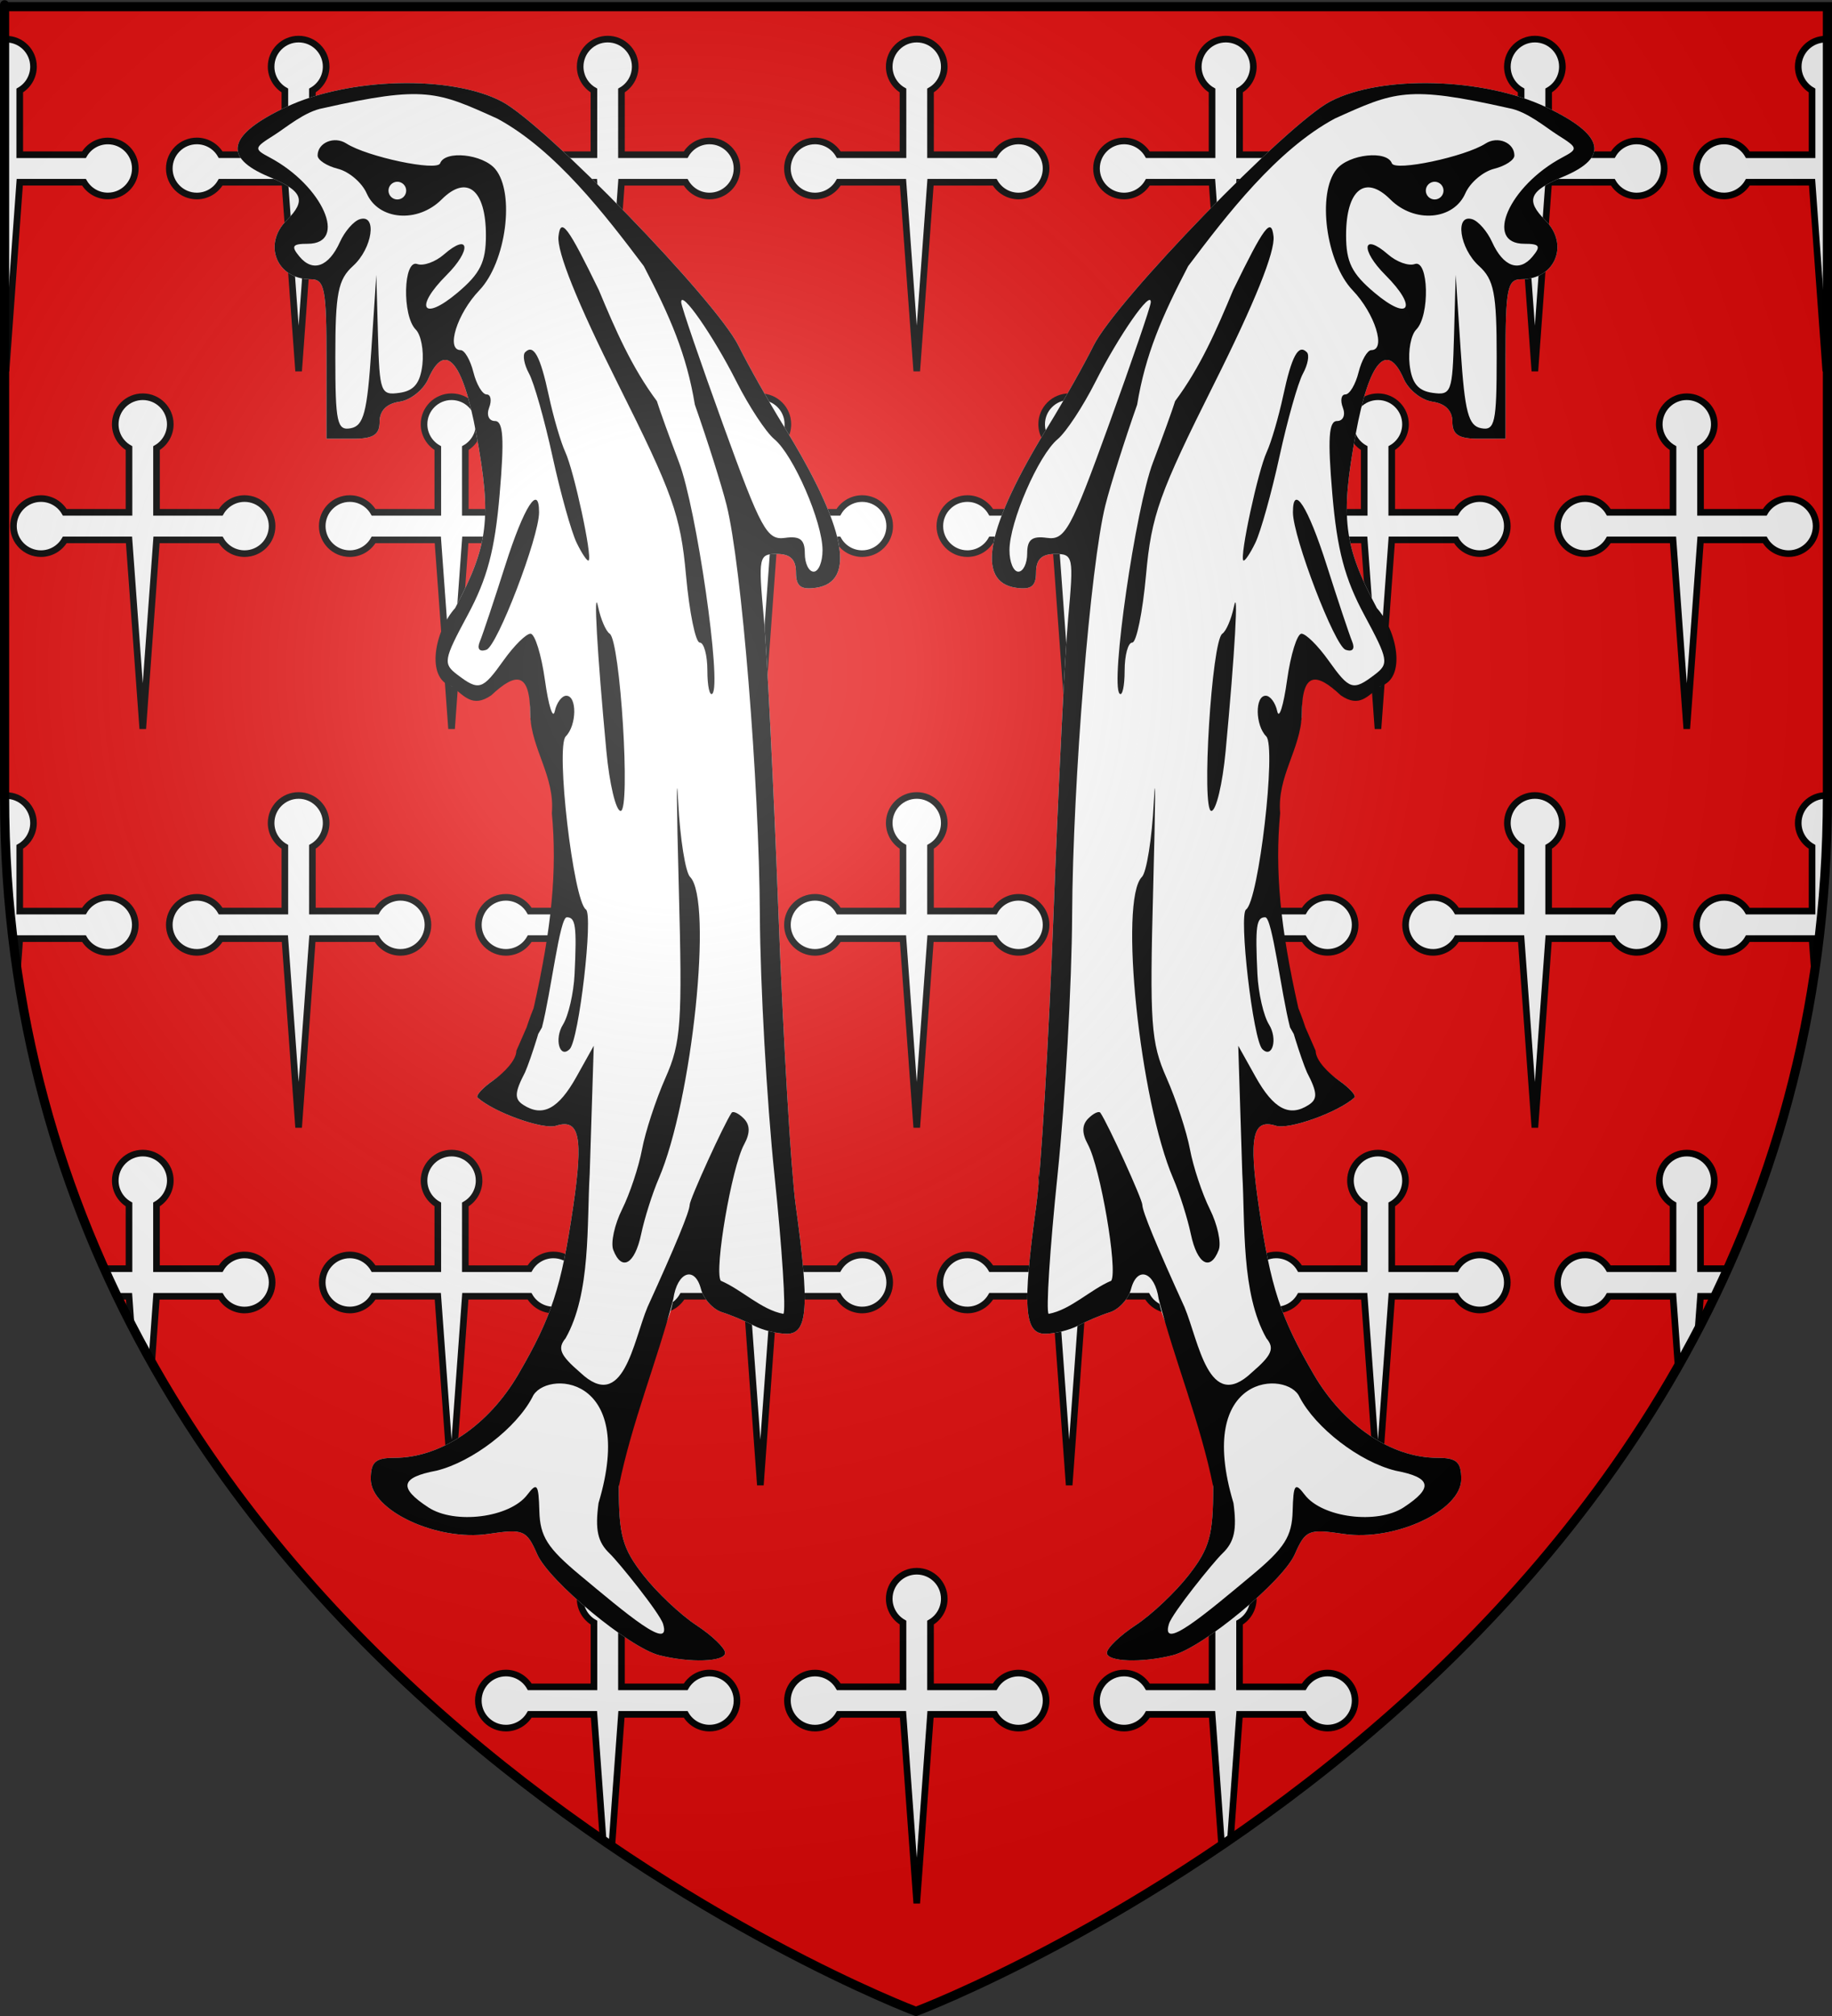 <?xml version="1.0" encoding="UTF-8" standalone="no"?>
<svg
   xmlns:dc="http://purl.org/dc/elements/1.1/"
   xmlns:cc="http://web.resource.org/cc/"
   xmlns:rdf="http://www.w3.org/1999/02/22-rdf-syntax-ns#"
   xmlns:svg="http://www.w3.org/2000/svg"
   xmlns="http://www.w3.org/2000/svg"
   xmlns:xlink="http://www.w3.org/1999/xlink"
   xmlns:sodipodi="http://sodipodi.sourceforge.net/DTD/sodipodi-0.dtd"
   xmlns:inkscape="http://www.inkscape.org/namespaces/inkscape"
   height="660"
   width="600"
   version="1.0"
   id="svg2"
   sodipodi:version="0.32"
   inkscape:version="0.44.1"
   sodipodi:docname="Blason_Gerbeviller_54.svg"
   sodipodi:docbase="G:\blasons"
   inkscape:export-filename="/Users/olivier/Desktop/Blason Rouge/Blason_Vide_3D.png"
   inkscape:export-xdpi="144"
   inkscape:export-ydpi="144">
  <rect width="100%" height="100%" fill="#333333" stroke="none"/>
  <sodipodi:namedview
     inkscape:window-height="712"
     inkscape:window-width="1024"
     inkscape:pageshadow="2"
     inkscape:pageopacity="0.0"
     guidetolerance="10.0"
     gridtolerance="10.0"
     objecttolerance="10.0"
     borderopacity="1.0"
     bordercolor="#666666"
     pagecolor="#ffffff"
     id="base"
     showgrid="false"
     height="660px"
     inkscape:zoom="0.63"
     inkscape:cx="254.13314"
     inkscape:cy="369.7082"
     inkscape:window-x="-4"
     inkscape:window-y="-4"
     inkscape:current-layer="layer3" />
  <desc
     id="desc4">Flag of Canton of Valais (Wallis)</desc>
  <defs
     id="defs6">
    <linearGradient
       id="linearGradient2893">
      <stop
         style="stop-color:white;stop-opacity:0.314;"
         offset="0"
         id="stop2895" />
      <stop
         id="stop2897"
         offset="0.19"
         style="stop-color:white;stop-opacity:0.251;" />
      <stop
         style="stop-color:#6b6b6b;stop-opacity:0.125;"
         offset="0.6"
         id="stop2901" />
      <stop
         style="stop-color:black;stop-opacity:0.125;"
         offset="1"
         id="stop2899" />
    </linearGradient>
    <linearGradient
       id="linearGradient2885">
      <stop
         id="stop2887"
         offset="0"
         style="stop-color:white;stop-opacity:1;" />
      <stop
         style="stop-color:white;stop-opacity:1;"
         offset="0.229"
         id="stop2891" />
      <stop
         id="stop2889"
         offset="1"
         style="stop-color:black;stop-opacity:1;" />
    </linearGradient>
    <linearGradient
       id="linearGradient2955">
      <stop
         id="stop2867"
         offset="0"
         style="stop-color:#fd0000;stop-opacity:1;" />
      <stop
         style="stop-color:#e77275;stop-opacity:0.659;"
         offset="0.5"
         id="stop2873" />
      <stop
         style="stop-color:black;stop-opacity:0.323;"
         offset="1"
         id="stop2959" />
    </linearGradient>
    <radialGradient
       inkscape:collect="always"
       xlink:href="#linearGradient2955"
       id="radialGradient2961"
       cx="225.524"
       cy="218.901"
       fx="225.524"
       fy="218.901"
       r="300"
       gradientTransform="matrix(-4.167939e-4,2.183,-1.884,-3.599562e-4,615.597,-289.121)"
       gradientUnits="userSpaceOnUse" />
    <polygon
       id="star"
       transform="scale(53,53)"
       points="0,-1 0.588,0.809 -0.951,-0.309 0.951,-0.309 -0.588,0.809 0,-1 " />
    <clipPath
       id="clip">
      <path
         d="M 0,-200 L 0,600 L 300,600 L 300,-200 L 0,-200 z "
         id="path10" />
    </clipPath>
    <radialGradient
       inkscape:collect="always"
       xlink:href="#linearGradient2955"
       id="radialGradient1911"
       gradientUnits="userSpaceOnUse"
       gradientTransform="matrix(-4.167939e-4,2.183,-1.884,-3.599562e-4,615.597,-289.121)"
       cx="225.524"
       cy="218.901"
       fx="225.524"
       fy="218.901"
       r="300" />
    <radialGradient
       inkscape:collect="always"
       xlink:href="#linearGradient2955"
       id="radialGradient2865"
       gradientUnits="userSpaceOnUse"
       gradientTransform="matrix(0,1.749,-1.593,-1.049767e-7,551.788,-191.29)"
       cx="225.524"
       cy="218.901"
       fx="225.524"
       fy="218.901"
       r="300" />
    <radialGradient
       inkscape:collect="always"
       xlink:href="#linearGradient2955"
       id="radialGradient2871"
       gradientUnits="userSpaceOnUse"
       gradientTransform="matrix(0,1.386,-1.323,-5.741131e-8,-158.082,-109.541)"
       cx="225.524"
       cy="218.901"
       fx="225.524"
       fy="218.901"
       r="300" />
    <radialGradient
       inkscape:collect="always"
       xlink:href="#linearGradient2893"
       id="radialGradient3163"
       gradientUnits="userSpaceOnUse"
       gradientTransform="matrix(1.353,0,0,1.349,-77.629,-85.747)"
       cx="221.445"
       cy="226.331"
       fx="221.445"
       fy="226.331"
       r="300" />
  </defs>
  <g
     inkscape:groupmode="layer"
     id="layer3"
     inkscape:label="Fond écu"
     style="display:inline">
    <path
       id="path2855"
       style="fill:#e20909;fill-opacity:1;fill-rule:evenodd;stroke:none;stroke-width:1px;stroke-linecap:butt;stroke-linejoin:miter;stroke-opacity:1"
       d="M 300,658.5 C 300,658.5 598.5,546.18 598.5,260.728 C 598.5,-24.723 598.5,2.176 598.5,2.176 L 1.5,2.176 L 1.5,260.728 C 1.5,546.18 300,658.5 300,658.5 z "
       sodipodi:nodetypes="cccccc" />
    <g
       id="g2090"
       style="fill:white;fill-opacity:1">
      <path
         id="path7801"
         d="M 1.5,12.812 L 1.5,115.062 L 1.969,121.5 C 1.969,121.5 6.469,59.656 6.469,59.656 L 27.5,59.656 C 29.11,62.445 32.092,64.156 35.312,64.156 C 40.29,64.156 44.313,60.134 44.312,55.156 C 44.312,50.179 40.29,46.156 35.312,46.156 C 32.092,46.156 29.11,47.868 27.5,50.656 L 6.469,50.656 L 6.469,29.625 C 9.257,28.015 10.969,25.033 10.969,21.812 C 10.969,16.835 6.946,12.812 1.969,12.812 C 1.813,12.812 1.653,12.805 1.5,12.812 z "
         style="fill:white;fill-opacity:1;stroke:black;stroke-width:2.168;stroke-miterlimit:4;stroke-dasharray:none;stroke-opacity:1" />
      <g
         transform="matrix(1.502157e-2,0,0,1.502157e-2,52.738,10.092)"
         style="fill:white;fill-opacity:1;stroke:black;stroke-width:144.335;stroke-miterlimit:4;stroke-dasharray:none;stroke-opacity:1"
         id="g1969">
        <path
           d="M 2700,3300 L 1300,3300 C 1192.82,3485.64 994.744,3600 780.385,3600 C 449.014,3600 180.385,3331.37 180.385,3000 C 180.385,2668.63 449.014,2400 780.385,2400 C 994.744,2400 1192.82,2514.36 1300,2700 L 2700,2700 L 2700,1300 C 2514.36,1192.82 2400,994.744 2400,780.385 C 2400,449.014 2668.63,180.385 3000,180.385 C 3331.37,180.385 3600,449.014 3600,780.385 C 3600,994.744 3485.64,1192.82 3300,1300 L 3300,2700 L 4700,2700 C 4807.18,2514.36 5005.26,2400 5219.62,2400 C 5550.99,2400 5819.62,2668.63 5819.62,3000 C 5819.62,3331.37 5550.99,3600 5219.62,3600 C 5005.26,3600 4807.18,3485.64 4700,3300 L 3300,3300 C 3300,3300 3000,7417.323 3000,7417.323 L 2700,3300 z "
           id="path1971"
           style="fill:white;fill-opacity:1;stroke:black;stroke-width:144.335;stroke-miterlimit:4;stroke-dasharray:none;stroke-opacity:1"
           sodipodi:nodetypes="ccssscccssscccssscccc" />
      </g>
      <g
         id="g1973"
         style="fill:white;fill-opacity:1;stroke:black;stroke-width:144.335;stroke-miterlimit:4;stroke-dasharray:none;stroke-opacity:1"
         transform="matrix(1.502157e-2,0,0,1.502157e-2,153.96,10.092)">
        <path
           sodipodi:nodetypes="ccssscccssscccssscccc"
           style="fill:white;fill-opacity:1;stroke:black;stroke-width:144.335;stroke-miterlimit:4;stroke-dasharray:none;stroke-opacity:1"
           id="path1975"
           d="M 2700,3300 L 1300,3300 C 1192.82,3485.64 994.744,3600 780.385,3600 C 449.014,3600 180.385,3331.37 180.385,3000 C 180.385,2668.63 449.014,2400 780.385,2400 C 994.744,2400 1192.82,2514.36 1300,2700 L 2700,2700 L 2700,1300 C 2514.36,1192.82 2400,994.744 2400,780.385 C 2400,449.014 2668.63,180.385 3000,180.385 C 3331.37,180.385 3600,449.014 3600,780.385 C 3600,994.744 3485.64,1192.82 3300,1300 L 3300,2700 L 4700,2700 C 4807.18,2514.36 5005.26,2400 5219.62,2400 C 5550.99,2400 5819.62,2668.63 5819.62,3000 C 5819.62,3331.37 5550.99,3600 5219.62,3600 C 5005.26,3600 4807.18,3485.64 4700,3300 L 3300,3300 C 3300,3300 3000,7417.323 3000,7417.323 L 2700,3300 z " />
      </g>
      <g
         transform="matrix(1.502157e-2,0,0,1.502157e-2,356.404,10.092)"
         style="fill:white;fill-opacity:1;stroke:black;stroke-width:144.335;stroke-miterlimit:4;stroke-dasharray:none;stroke-opacity:1"
         id="g1977">
        <path
           d="M 2700,3300 L 1300,3300 C 1192.82,3485.64 994.744,3600 780.385,3600 C 449.014,3600 180.385,3331.37 180.385,3000 C 180.385,2668.63 449.014,2400 780.385,2400 C 994.744,2400 1192.82,2514.36 1300,2700 L 2700,2700 L 2700,1300 C 2514.36,1192.82 2400,994.744 2400,780.385 C 2400,449.014 2668.63,180.385 3000,180.385 C 3331.37,180.385 3600,449.014 3600,780.385 C 3600,994.744 3485.64,1192.82 3300,1300 L 3300,2700 L 4700,2700 C 4807.18,2514.36 5005.26,2400 5219.62,2400 C 5550.99,2400 5819.62,2668.63 5819.62,3000 C 5819.62,3331.37 5550.99,3600 5219.62,3600 C 5005.26,3600 4807.18,3485.64 4700,3300 L 3300,3300 C 3300,3300 3000,7417.323 3000,7417.323 L 2700,3300 z "
           id="path1979"
           style="fill:white;fill-opacity:1;stroke:black;stroke-width:144.335;stroke-miterlimit:4;stroke-dasharray:none;stroke-opacity:1"
           sodipodi:nodetypes="ccssscccssscccssscccc" />
      </g>
      <g
         id="g1981"
         style="fill:white;fill-opacity:1;stroke:black;stroke-width:144.335;stroke-miterlimit:4;stroke-dasharray:none;stroke-opacity:1"
         transform="matrix(1.502157e-2,0,0,1.502157e-2,457.625,10.092)">
        <path
           sodipodi:nodetypes="ccssscccssscccssscccc"
           style="fill:white;fill-opacity:1;stroke:black;stroke-width:144.335;stroke-miterlimit:4;stroke-dasharray:none;stroke-opacity:1"
           id="path1983"
           d="M 2700,3300 L 1300,3300 C 1192.82,3485.64 994.744,3600 780.385,3600 C 449.014,3600 180.385,3331.37 180.385,3000 C 180.385,2668.63 449.014,2400 780.385,2400 C 994.744,2400 1192.82,2514.36 1300,2700 L 2700,2700 L 2700,1300 C 2514.36,1192.82 2400,994.744 2400,780.385 C 2400,449.014 2668.63,180.385 3000,180.385 C 3331.37,180.385 3600,449.014 3600,780.385 C 3600,994.744 3485.64,1192.82 3300,1300 L 3300,2700 L 4700,2700 C 4807.18,2514.36 5005.26,2400 5219.62,2400 C 5550.99,2400 5819.62,2668.63 5819.62,3000 C 5819.62,3331.37 5550.99,3600 5219.62,3600 C 5005.26,3600 4807.18,3485.64 4700,3300 L 3300,3300 C 3300,3300 3000,7417.323 3000,7417.323 L 2700,3300 z " />
      </g>
      <path
         id="path1987"
         d="M 597.969,12.812 C 592.991,12.812 588.938,16.835 588.938,21.812 C 588.938,25.033 590.68,28.015 593.469,29.625 L 593.469,50.656 L 572.438,50.656 C 570.828,47.868 567.845,46.156 564.625,46.156 C 559.647,46.156 555.594,50.179 555.594,55.156 C 555.594,60.134 559.647,64.156 564.625,64.156 C 567.845,64.156 570.828,62.445 572.438,59.656 L 593.469,59.656 L 597.969,121.5 C 597.969,121.5 598.389,115.712 598.5,114.188 C 598.5,98.365 598.5,12.2 598.5,12.844 C 598.32,12.833 598.151,12.812 597.969,12.812 z "
         style="fill:white;fill-opacity:1;stroke:black;stroke-width:2.168;stroke-miterlimit:4;stroke-dasharray:none;stroke-opacity:1" />
      <g
         id="g1959"
         style="fill:white;fill-opacity:1;stroke:black;stroke-width:144.335;stroke-miterlimit:4;stroke-dasharray:none;stroke-opacity:1"
         transform="matrix(1.502157e-2,0,0,1.502157e-2,255.182,10.092)">
        <path
           sodipodi:nodetypes="ccssscccssscccssscccc"
           style="fill:white;fill-opacity:1;stroke:black;stroke-width:144.335;stroke-miterlimit:4;stroke-dasharray:none;stroke-opacity:1"
           id="path1961"
           d="M 2700,3300 L 1300,3300 C 1192.82,3485.64 994.744,3600 780.385,3600 C 449.014,3600 180.385,3331.37 180.385,3000 C 180.385,2668.63 449.014,2400 780.385,2400 C 994.744,2400 1192.82,2514.36 1300,2700 L 2700,2700 L 2700,1300 C 2514.36,1192.82 2400,994.744 2400,780.385 C 2400,449.014 2668.63,180.385 3000,180.385 C 3331.37,180.385 3600,449.014 3600,780.385 C 3600,994.744 3485.64,1192.82 3300,1300 L 3300,2700 L 4700,2700 C 4807.18,2514.36 5005.26,2400 5219.62,2400 C 5550.99,2400 5819.62,2668.63 5819.62,3000 C 5819.62,3331.37 5550.99,3600 5219.62,3600 C 5005.26,3600 4807.18,3485.64 4700,3300 L 3300,3300 C 3300,3300 3000,7417.323 3000,7417.323 L 2700,3300 z " />
      </g>
    </g>
    <g
       id="g2104"
       style="fill:white;fill-opacity:1">
      <g
         id="g1989"
         style="fill:white;fill-opacity:1;stroke:black;stroke-width:144.335;stroke-miterlimit:4;stroke-dasharray:none;stroke-opacity:1"
         transform="matrix(1.502157e-2,0,0,1.502157e-2,406.238,127.171)">
        <path
           sodipodi:nodetypes="ccssscccssscccssscccc"
           style="fill:white;fill-opacity:1;stroke:black;stroke-width:144.335;stroke-miterlimit:4;stroke-dasharray:none;stroke-opacity:1"
           id="path1991"
           d="M 2700,3300 L 1300,3300 C 1192.82,3485.64 994.744,3600 780.385,3600 C 449.014,3600 180.385,3331.37 180.385,3000 C 180.385,2668.63 449.014,2400 780.385,2400 C 994.744,2400 1192.82,2514.36 1300,2700 L 2700,2700 L 2700,1300 C 2514.36,1192.82 2400,994.744 2400,780.385 C 2400,449.014 2668.63,180.385 3000,180.385 C 3331.37,180.385 3600,449.014 3600,780.385 C 3600,994.744 3485.64,1192.82 3300,1300 L 3300,2700 L 4700,2700 C 4807.18,2514.36 5005.26,2400 5219.62,2400 C 5550.99,2400 5819.62,2668.63 5819.62,3000 C 5819.62,3331.37 5550.99,3600 5219.62,3600 C 5005.26,3600 4807.18,3485.64 4700,3300 L 3300,3300 C 3300,3300 3000,7417.323 3000,7417.323 L 2700,3300 z " />
      </g>
      <g
         transform="matrix(1.502157e-2,0,0,1.502157e-2,507.374,127.171)"
         style="fill:white;fill-opacity:1;stroke:black;stroke-width:144.335;stroke-miterlimit:4;stroke-dasharray:none;stroke-opacity:1"
         id="g1993">
        <path
           d="M 2700,3300 L 1300,3300 C 1192.82,3485.64 994.744,3600 780.385,3600 C 449.014,3600 180.385,3331.37 180.385,3000 C 180.385,2668.63 449.014,2400 780.385,2400 C 994.744,2400 1192.82,2514.36 1300,2700 L 2700,2700 L 2700,1300 C 2514.36,1192.82 2400,994.744 2400,780.385 C 2400,449.014 2668.63,180.385 3000,180.385 C 3331.37,180.385 3600,449.014 3600,780.385 C 3600,994.744 3485.64,1192.82 3300,1300 L 3300,2700 L 4700,2700 C 4807.18,2514.36 5005.26,2400 5219.62,2400 C 5550.99,2400 5819.62,2668.63 5819.62,3000 C 5819.62,3331.37 5550.99,3600 5219.62,3600 C 5005.26,3600 4807.18,3485.64 4700,3300 L 3300,3300 C 3300,3300 3000,7417.323 3000,7417.323 L 2700,3300 z "
           id="path1995"
           style="fill:white;fill-opacity:1;stroke:black;stroke-width:144.335;stroke-miterlimit:4;stroke-dasharray:none;stroke-opacity:1"
           sodipodi:nodetypes="ccssscccssscccssscccc" />
      </g>
      <g
         transform="matrix(1.502157e-2,0,0,1.502157e-2,1.692,127.171)"
         style="fill:white;fill-opacity:1;stroke:black;stroke-width:144.335;stroke-miterlimit:4;stroke-dasharray:none;stroke-opacity:1"
         id="g2001">
        <path
           d="M 2700,3300 L 1300,3300 C 1192.82,3485.64 994.744,3600 780.385,3600 C 449.014,3600 180.385,3331.37 180.385,3000 C 180.385,2668.63 449.014,2400 780.385,2400 C 994.744,2400 1192.82,2514.36 1300,2700 L 2700,2700 L 2700,1300 C 2514.36,1192.82 2400,994.744 2400,780.385 C 2400,449.014 2668.63,180.385 3000,180.385 C 3331.37,180.385 3600,449.014 3600,780.385 C 3600,994.744 3485.64,1192.82 3300,1300 L 3300,2700 L 4700,2700 C 4807.18,2514.36 5005.26,2400 5219.62,2400 C 5550.99,2400 5819.62,2668.63 5819.62,3000 C 5819.62,3331.37 5550.99,3600 5219.62,3600 C 5005.26,3600 4807.18,3485.64 4700,3300 L 3300,3300 C 3300,3300 3000,7417.323 3000,7417.323 L 2700,3300 z "
           id="path2003"
           style="fill:white;fill-opacity:1;stroke:black;stroke-width:144.335;stroke-miterlimit:4;stroke-dasharray:none;stroke-opacity:1"
           sodipodi:nodetypes="ccssscccssscccssscccc" />
      </g>
      <g
         id="g2005"
         style="fill:white;fill-opacity:1;stroke:black;stroke-width:144.335;stroke-miterlimit:4;stroke-dasharray:none;stroke-opacity:1"
         transform="matrix(1.502157e-2,0,0,1.502157e-2,102.828,127.171)">
        <path
           sodipodi:nodetypes="ccssscccssscccssscccc"
           style="fill:white;fill-opacity:1;stroke:black;stroke-width:144.335;stroke-miterlimit:4;stroke-dasharray:none;stroke-opacity:1"
           id="path2007"
           d="M 2700,3300 L 1300,3300 C 1192.82,3485.64 994.744,3600 780.385,3600 C 449.014,3600 180.385,3331.37 180.385,3000 C 180.385,2668.63 449.014,2400 780.385,2400 C 994.744,2400 1192.82,2514.36 1300,2700 L 2700,2700 L 2700,1300 C 2514.36,1192.82 2400,994.744 2400,780.385 C 2400,449.014 2668.63,180.385 3000,180.385 C 3331.37,180.385 3600,449.014 3600,780.385 C 3600,994.744 3485.64,1192.82 3300,1300 L 3300,2700 L 4700,2700 C 4807.18,2514.36 5005.26,2400 5219.62,2400 C 5550.99,2400 5819.62,2668.63 5819.62,3000 C 5819.62,3331.37 5550.99,3600 5219.62,3600 C 5005.26,3600 4807.18,3485.64 4700,3300 L 3300,3300 C 3300,3300 3000,7417.323 3000,7417.323 L 2700,3300 z " />
      </g>
      <g
         transform="matrix(1.502157e-2,0,0,1.502157e-2,203.965,127.171)"
         style="fill:white;fill-opacity:1;stroke:black;stroke-width:144.335;stroke-miterlimit:4;stroke-dasharray:none;stroke-opacity:1"
         id="g1963">
        <path
           d="M 2700,3300 L 1300,3300 C 1192.82,3485.64 994.744,3600 780.385,3600 C 449.014,3600 180.385,3331.37 180.385,3000 C 180.385,2668.63 449.014,2400 780.385,2400 C 994.744,2400 1192.82,2514.36 1300,2700 L 2700,2700 L 2700,1300 C 2514.36,1192.82 2400,994.744 2400,780.385 C 2400,449.014 2668.63,180.385 3000,180.385 C 3331.37,180.385 3600,449.014 3600,780.385 C 3600,994.744 3485.64,1192.82 3300,1300 L 3300,2700 L 4700,2700 C 4807.18,2514.36 5005.26,2400 5219.62,2400 C 5550.99,2400 5819.62,2668.63 5819.62,3000 C 5819.62,3331.37 5550.99,3600 5219.62,3600 C 5005.26,3600 4807.18,3485.64 4700,3300 L 3300,3300 C 3300,3300 3000,7417.323 3000,7417.323 L 2700,3300 z "
           id="path1965"
           style="fill:white;fill-opacity:1;stroke:black;stroke-width:144.335;stroke-miterlimit:4;stroke-dasharray:none;stroke-opacity:1"
           sodipodi:nodetypes="ccssscccssscccssscccc" />
      </g>
      <g
         id="g1967"
         style="fill:white;fill-opacity:1;stroke:black;stroke-width:144.335;stroke-miterlimit:4;stroke-dasharray:none;stroke-opacity:1"
         transform="matrix(1.502157e-2,0,0,1.502157e-2,305.101,127.171)">
        <path
           sodipodi:nodetypes="ccssscccssscccssscccc"
           style="fill:white;fill-opacity:1;stroke:black;stroke-width:144.335;stroke-miterlimit:4;stroke-dasharray:none;stroke-opacity:1"
           id="path1969"
           d="M 2700,3300 L 1300,3300 C 1192.82,3485.64 994.744,3600 780.385,3600 C 449.014,3600 180.385,3331.37 180.385,3000 C 180.385,2668.63 449.014,2400 780.385,2400 C 994.744,2400 1192.82,2514.36 1300,2700 L 2700,2700 L 2700,1300 C 2514.36,1192.82 2400,994.744 2400,780.385 C 2400,449.014 2668.63,180.385 3000,180.385 C 3331.37,180.385 3600,449.014 3600,780.385 C 3600,994.744 3485.64,1192.82 3300,1300 L 3300,2700 L 4700,2700 C 4807.18,2514.36 5005.26,2400 5219.62,2400 C 5550.99,2400 5819.62,2668.63 5819.62,3000 C 5819.62,3331.37 5550.99,3600 5219.62,3600 C 5005.26,3600 4807.18,3485.64 4700,3300 L 3300,3300 C 3300,3300 3000,7417.323 3000,7417.323 L 2700,3300 z " />
      </g>
    </g>
    <g
       id="g3353"
       style="fill:white;fill-opacity:1">
      <path
         id="path1972"
         d="M 1.5 260.438 L 1.5 260.719 C 1.5 280.688 2.97 299.829 5.688 318.125 C 5.916 314.989 6.469 307.281 6.469 307.281 L 27.5 307.281 C 29.11 310.07 32.092 311.781 35.312 311.781 C 40.29 311.781 44.313 307.759 44.312 302.781 C 44.312 297.804 40.29 293.781 35.312 293.781 C 32.092 293.781 29.11 295.493 27.5 298.281 L 6.469 298.281 L 6.469 277.25 C 9.257 275.64 10.969 272.658 10.969 269.438 C 10.969 264.46 6.946 260.438 1.969 260.438 C 1.813 260.438 1.653 260.43 1.5 260.438 z "
         style="fill:white;fill-opacity:1;stroke:black;stroke-width:2.168;stroke-miterlimit:4;stroke-dasharray:none;stroke-opacity:1" />
      <g
         id="g1974"
         style="fill:white;fill-opacity:1;stroke:black;stroke-width:144.335;stroke-miterlimit:4;stroke-dasharray:none;stroke-opacity:1"
         transform="matrix(1.502157e-2,0,0,1.502157e-2,52.738,257.711)">
        <path
           sodipodi:nodetypes="ccssscccssscccssscccc"
           style="fill:white;fill-opacity:1;stroke:black;stroke-width:144.335;stroke-miterlimit:4;stroke-dasharray:none;stroke-opacity:1"
           id="path1976"
           d="M 2700,3300 L 1300,3300 C 1192.82,3485.64 994.744,3600 780.385,3600 C 449.014,3600 180.385,3331.37 180.385,3000 C 180.385,2668.63 449.014,2400 780.385,2400 C 994.744,2400 1192.82,2514.36 1300,2700 L 2700,2700 L 2700,1300 C 2514.36,1192.82 2400,994.744 2400,780.385 C 2400,449.014 2668.63,180.385 3000,180.385 C 3331.37,180.385 3600,449.014 3600,780.385 C 3600,994.744 3485.64,1192.82 3300,1300 L 3300,2700 L 4700,2700 C 4807.18,2514.36 5005.26,2400 5219.62,2400 C 5550.99,2400 5819.62,2668.63 5819.62,3000 C 5819.62,3331.37 5550.99,3600 5219.62,3600 C 5005.26,3600 4807.18,3485.64 4700,3300 L 3300,3300 C 3300,3300 3000,7417.323 3000,7417.323 L 2700,3300 z " />
      </g>
      <g
         transform="matrix(1.502157e-2,0,0,1.502157e-2,153.96,257.711)"
         style="fill:white;fill-opacity:1;stroke:black;stroke-width:144.335;stroke-miterlimit:4;stroke-dasharray:none;stroke-opacity:1"
         id="g1978">
        <path
           d="M 2700,3300 L 1300,3300 C 1192.82,3485.64 994.744,3600 780.385,3600 C 449.014,3600 180.385,3331.37 180.385,3000 C 180.385,2668.63 449.014,2400 780.385,2400 C 994.744,2400 1192.82,2514.36 1300,2700 L 2700,2700 L 2700,1300 C 2514.36,1192.82 2400,994.744 2400,780.385 C 2400,449.014 2668.63,180.385 3000,180.385 C 3331.37,180.385 3600,449.014 3600,780.385 C 3600,994.744 3485.64,1192.82 3300,1300 L 3300,2700 L 4700,2700 C 4807.18,2514.36 5005.26,2400 5219.62,2400 C 5550.99,2400 5819.62,2668.63 5819.62,3000 C 5819.62,3331.37 5550.99,3600 5219.62,3600 C 5005.26,3600 4807.18,3485.64 4700,3300 L 3300,3300 C 3300,3300 3000,7417.323 3000,7417.323 L 2700,3300 z "
           id="path1980"
           style="fill:white;fill-opacity:1;stroke:black;stroke-width:144.335;stroke-miterlimit:4;stroke-dasharray:none;stroke-opacity:1"
           sodipodi:nodetypes="ccssscccssscccssscccc" />
      </g>
      <g
         id="g1982"
         style="fill:white;fill-opacity:1;stroke:black;stroke-width:144.335;stroke-miterlimit:4;stroke-dasharray:none;stroke-opacity:1"
         transform="matrix(1.502157e-2,0,0,1.502157e-2,356.404,257.711)">
        <path
           sodipodi:nodetypes="ccssscccssscccssscccc"
           style="fill:white;fill-opacity:1;stroke:black;stroke-width:144.335;stroke-miterlimit:4;stroke-dasharray:none;stroke-opacity:1"
           id="path1984"
           d="M 2700,3300 L 1300,3300 C 1192.82,3485.64 994.744,3600 780.385,3600 C 449.014,3600 180.385,3331.37 180.385,3000 C 180.385,2668.63 449.014,2400 780.385,2400 C 994.744,2400 1192.82,2514.36 1300,2700 L 2700,2700 L 2700,1300 C 2514.36,1192.82 2400,994.744 2400,780.385 C 2400,449.014 2668.63,180.385 3000,180.385 C 3331.37,180.385 3600,449.014 3600,780.385 C 3600,994.744 3485.64,1192.82 3300,1300 L 3300,2700 L 4700,2700 C 4807.18,2514.36 5005.26,2400 5219.62,2400 C 5550.99,2400 5819.62,2668.63 5819.62,3000 C 5819.62,3331.37 5550.99,3600 5219.62,3600 C 5005.26,3600 4807.18,3485.64 4700,3300 L 3300,3300 C 3300,3300 3000,7417.323 3000,7417.323 L 2700,3300 z " />
      </g>
      <g
         transform="matrix(1.502157e-2,0,0,1.502157e-2,457.625,257.711)"
         style="fill:white;fill-opacity:1;stroke:black;stroke-width:144.335;stroke-miterlimit:4;stroke-dasharray:none;stroke-opacity:1"
         id="g1986">
        <path
           d="M 2700,3300 L 1300,3300 C 1192.82,3485.64 994.744,3600 780.385,3600 C 449.014,3600 180.385,3331.37 180.385,3000 C 180.385,2668.63 449.014,2400 780.385,2400 C 994.744,2400 1192.82,2514.36 1300,2700 L 2700,2700 L 2700,1300 C 2514.36,1192.82 2400,994.744 2400,780.385 C 2400,449.014 2668.63,180.385 3000,180.385 C 3331.37,180.385 3600,449.014 3600,780.385 C 3600,994.744 3485.64,1192.82 3300,1300 L 3300,2700 L 4700,2700 C 4807.18,2514.36 5005.26,2400 5219.62,2400 C 5550.99,2400 5819.62,2668.63 5819.62,3000 C 5819.62,3331.37 5550.99,3600 5219.62,3600 C 5005.26,3600 4807.18,3485.64 4700,3300 L 3300,3300 C 3300,3300 3000,7417.323 3000,7417.323 L 2700,3300 z "
           id="path1988"
           style="fill:white;fill-opacity:1;stroke:black;stroke-width:144.335;stroke-miterlimit:4;stroke-dasharray:none;stroke-opacity:1"
           sodipodi:nodetypes="ccssscccssscccssscccc" />
      </g>
      <path
         id="path1990"
         d="M 597.969 260.438 C 592.991 260.438 588.938 264.46 588.938 269.438 C 588.937 272.658 590.68 275.64 593.469 277.25 L 593.469 298.281 L 572.438 298.281 C 570.827 295.493 567.845 293.781 564.625 293.781 C 559.647 293.781 555.594 297.804 555.594 302.781 C 555.594 307.759 559.647 311.781 564.625 311.781 C 567.845 311.781 570.827 310.07 572.438 307.281 L 593.469 307.281 L 594.281 318.406 C 597.025 300.026 598.5 280.79 598.5 260.719 C 598.5 260.443 598.5 260.744 598.5 260.469 C 598.32 260.458 598.151 260.438 597.969 260.438 z "
         style="fill:white;fill-opacity:1;stroke:black;stroke-width:2.168;stroke-miterlimit:4;stroke-dasharray:none;stroke-opacity:1" />
      <g
         transform="matrix(1.502157e-2,0,0,1.502157e-2,255.182,257.711)"
         style="fill:white;fill-opacity:1;stroke:black;stroke-width:144.335;stroke-miterlimit:4;stroke-dasharray:none;stroke-opacity:1"
         id="g2008">
        <path
           d="M 2700,3300 L 1300,3300 C 1192.82,3485.64 994.744,3600 780.385,3600 C 449.014,3600 180.385,3331.37 180.385,3000 C 180.385,2668.63 449.014,2400 780.385,2400 C 994.744,2400 1192.82,2514.36 1300,2700 L 2700,2700 L 2700,1300 C 2514.36,1192.82 2400,994.744 2400,780.385 C 2400,449.014 2668.63,180.385 3000,180.385 C 3331.37,180.385 3600,449.014 3600,780.385 C 3600,994.744 3485.64,1192.82 3300,1300 L 3300,2700 L 4700,2700 C 4807.18,2514.36 5005.26,2400 5219.62,2400 C 5550.99,2400 5819.62,2668.63 5819.62,3000 C 5819.62,3331.37 5550.99,3600 5219.62,3600 C 5005.26,3600 4807.18,3485.64 4700,3300 L 3300,3300 C 3300,3300 3000,7417.323 3000,7417.323 L 2700,3300 z "
           id="path2010"
           style="fill:white;fill-opacity:1;stroke:black;stroke-width:144.335;stroke-miterlimit:4;stroke-dasharray:none;stroke-opacity:1"
           sodipodi:nodetypes="ccssscccssscccssscccc" />
      </g>
    </g>
    <g
       id="g3367"
       style="fill:white;fill-opacity:1">
      <g
         transform="matrix(1.502157e-2,0,0,1.502157e-2,406.238,374.79)"
         style="fill:white;fill-opacity:1;stroke:black;stroke-width:144.335;stroke-miterlimit:4;stroke-dasharray:none;stroke-opacity:1"
         id="g1992">
        <path
           d="M 2700,3300 L 1300,3300 C 1192.82,3485.64 994.744,3600 780.385,3600 C 449.014,3600 180.385,3331.37 180.385,3000 C 180.385,2668.63 449.014,2400 780.385,2400 C 994.744,2400 1192.82,2514.36 1300,2700 L 2700,2700 L 2700,1300 C 2514.36,1192.82 2400,994.744 2400,780.385 C 2400,449.014 2668.63,180.385 3000,180.385 C 3331.37,180.385 3600,449.014 3600,780.385 C 3600,994.744 3485.64,1192.82 3300,1300 L 3300,2700 L 4700,2700 C 4807.18,2514.36 5005.26,2400 5219.62,2400 C 5550.99,2400 5819.62,2668.63 5819.62,3000 C 5819.62,3331.37 5550.99,3600 5219.62,3600 C 5005.26,3600 4807.18,3485.64 4700,3300 L 3300,3300 C 3300,3300 3000,7417.323 3000,7417.323 L 2700,3300 z "
           id="path1994"
           style="fill:white;fill-opacity:1;stroke:black;stroke-width:144.335;stroke-miterlimit:4;stroke-dasharray:none;stroke-opacity:1"
           sodipodi:nodetypes="ccssscccssscccssscccc" />
      </g>
      <path
         id="path1998"
         d="M 552.438 377.5 C 547.46 377.5 543.438 381.522 543.438 386.5 C 543.438 389.72 545.149 392.702 547.938 394.312 L 547.938 415.344 L 526.906 415.344 C 525.296 412.555 522.314 410.844 519.094 410.844 C 514.116 410.844 510.094 414.866 510.094 419.844 C 510.094 424.821 514.116 428.875 519.094 428.875 C 522.314 428.875 525.296 427.164 526.906 424.375 L 547.938 424.375 L 549.594 447.344 C 551.83 443.406 554.005 439.403 556.125 435.344 C 556.358 432.142 556.938 424.375 556.938 424.375 L 561.656 424.375 C 563.089 421.401 564.478 418.38 565.844 415.344 L 556.938 415.344 L 556.938 394.312 C 559.726 392.702 561.438 389.72 561.438 386.5 C 561.438 381.522 557.415 377.5 552.438 377.5 z "
         style="fill:white;fill-opacity:1;stroke:black;stroke-width:2.168;stroke-miterlimit:4;stroke-dasharray:none;stroke-opacity:1" />
      <path
         id="path2002"
         d="M 46.75 377.5 C 41.772 377.5 37.75 381.522 37.75 386.5 C 37.75 389.72 39.461 392.702 42.25 394.312 L 42.25 415.344 L 34.156 415.344 C 35.522 418.38 36.911 421.401 38.344 424.375 L 42.25 424.375 L 42.906 433.531 C 45.095 437.778 47.371 441.948 49.688 446.062 C 50.407 436.186 51.25 424.375 51.25 424.375 L 72.281 424.375 C 73.891 427.164 76.874 428.875 80.094 428.875 C 85.071 428.875 89.125 424.821 89.125 419.844 C 89.125 414.866 85.071 410.844 80.094 410.844 C 76.874 410.844 73.891 412.555 72.281 415.344 L 51.25 415.344 L 51.25 394.312 C 54.039 392.702 55.781 389.72 55.781 386.5 C 55.781 381.522 51.728 377.5 46.75 377.5 z "
         style="fill:white;fill-opacity:1;stroke:black;stroke-width:2.168;stroke-miterlimit:4;stroke-dasharray:none;stroke-opacity:1" />
      <g
         transform="matrix(1.502157e-2,0,0,1.502157e-2,102.828,374.79)"
         style="fill:white;fill-opacity:1;stroke:black;stroke-width:144.335;stroke-miterlimit:4;stroke-dasharray:none;stroke-opacity:1"
         id="g2004">
        <path
           d="M 2700,3300 L 1300,3300 C 1192.82,3485.64 994.744,3600 780.385,3600 C 449.014,3600 180.385,3331.37 180.385,3000 C 180.385,2668.63 449.014,2400 780.385,2400 C 994.744,2400 1192.82,2514.36 1300,2700 L 2700,2700 L 2700,1300 C 2514.36,1192.82 2400,994.744 2400,780.385 C 2400,449.014 2668.63,180.385 3000,180.385 C 3331.37,180.385 3600,449.014 3600,780.385 C 3600,994.744 3485.64,1192.82 3300,1300 L 3300,2700 L 4700,2700 C 4807.18,2514.36 5005.26,2400 5219.62,2400 C 5550.99,2400 5819.62,2668.63 5819.62,3000 C 5819.62,3331.37 5550.99,3600 5219.62,3600 C 5005.26,3600 4807.18,3485.64 4700,3300 L 3300,3300 C 3300,3300 3000,7417.323 3000,7417.323 L 2700,3300 z "
           id="path2006"
           style="fill:white;fill-opacity:1;stroke:black;stroke-width:144.335;stroke-miterlimit:4;stroke-dasharray:none;stroke-opacity:1"
           sodipodi:nodetypes="ccssscccssscccssscccc" />
      </g>
      <g
         id="g2012"
         style="fill:white;fill-opacity:1;stroke:black;stroke-width:144.335;stroke-miterlimit:4;stroke-dasharray:none;stroke-opacity:1"
         transform="matrix(1.502157e-2,0,0,1.502157e-2,203.965,374.79)">
        <path
           sodipodi:nodetypes="ccssscccssscccssscccc"
           style="fill:white;fill-opacity:1;stroke:black;stroke-width:144.335;stroke-miterlimit:4;stroke-dasharray:none;stroke-opacity:1"
           id="path2014"
           d="M 2700,3300 L 1300,3300 C 1192.82,3485.64 994.744,3600 780.385,3600 C 449.014,3600 180.385,3331.37 180.385,3000 C 180.385,2668.63 449.014,2400 780.385,2400 C 994.744,2400 1192.82,2514.36 1300,2700 L 2700,2700 L 2700,1300 C 2514.36,1192.82 2400,994.744 2400,780.385 C 2400,449.014 2668.63,180.385 3000,180.385 C 3331.37,180.385 3600,449.014 3600,780.385 C 3600,994.744 3485.64,1192.82 3300,1300 L 3300,2700 L 4700,2700 C 4807.18,2514.36 5005.26,2400 5219.62,2400 C 5550.99,2400 5819.62,2668.63 5819.62,3000 C 5819.62,3331.37 5550.99,3600 5219.62,3600 C 5005.26,3600 4807.18,3485.64 4700,3300 L 3300,3300 C 3300,3300 3000,7417.323 3000,7417.323 L 2700,3300 z " />
      </g>
      <g
         transform="matrix(1.502157e-2,0,0,1.502157e-2,305.101,374.79)"
         style="fill:white;fill-opacity:1;stroke:black;stroke-width:144.335;stroke-miterlimit:4;stroke-dasharray:none;stroke-opacity:1"
         id="g2016">
        <path
           d="M 2700,3300 L 1300,3300 C 1192.82,3485.64 994.744,3600 780.385,3600 C 449.014,3600 180.385,3331.37 180.385,3000 C 180.385,2668.63 449.014,2400 780.385,2400 C 994.744,2400 1192.82,2514.36 1300,2700 L 2700,2700 L 2700,1300 C 2514.36,1192.82 2400,994.744 2400,780.385 C 2400,449.014 2668.63,180.385 3000,180.385 C 3331.37,180.385 3600,449.014 3600,780.385 C 3600,994.744 3485.64,1192.82 3300,1300 L 3300,2700 L 4700,2700 C 4807.18,2514.36 5005.26,2400 5219.62,2400 C 5550.99,2400 5819.62,2668.63 5819.62,3000 C 5819.62,3331.37 5550.99,3600 5219.62,3600 C 5005.26,3600 4807.18,3485.64 4700,3300 L 3300,3300 C 3300,3300 3000,7417.323 3000,7417.323 L 2700,3300 z "
           id="path2018"
           style="fill:white;fill-opacity:1;stroke:black;stroke-width:144.335;stroke-miterlimit:4;stroke-dasharray:none;stroke-opacity:1"
           sodipodi:nodetypes="ccssscccssscccssscccc" />
      </g>
    </g>
    <g
       id="g3379"
       style="fill:white;fill-opacity:1">
      <path
         id="path2028"
         d="M 199.031 514.375 C 194.054 514.375 190 518.429 190 523.406 C 190 526.626 191.743 529.609 194.531 531.219 L 194.531 552.25 L 173.5 552.25 C 171.89 549.461 168.908 547.719 165.688 547.719 C 160.71 547.719 156.656 551.772 156.656 556.75 C 156.656 561.728 160.71 565.75 165.688 565.75 C 168.908 565.75 171.89 564.039 173.5 561.25 L 194.531 561.25 L 197.531 602.5 C 198.482 603.153 199.43 603.796 200.375 604.438 C 201.701 586.24 203.531 561.25 203.531 561.25 L 224.562 561.25 C 226.173 564.039 229.155 565.75 232.375 565.75 C 237.353 565.75 241.375 561.728 241.375 556.75 C 241.375 551.772 237.353 547.719 232.375 547.719 C 229.155 547.719 226.173 549.461 224.562 552.25 L 203.531 552.25 L 203.531 531.219 C 206.32 529.609 208.031 526.626 208.031 523.406 C 208.031 518.429 204.009 514.375 199.031 514.375 z "
         style="fill:white;fill-opacity:1;stroke:black;stroke-width:2.168;stroke-miterlimit:4;stroke-dasharray:none;stroke-opacity:1" />
      <path
         id="path2032"
         d="M 401.469 514.375 C 396.491 514.375 392.469 518.429 392.469 523.406 C 392.469 526.626 394.18 529.609 396.969 531.219 L 396.969 552.25 L 375.938 552.25 C 374.327 549.461 371.345 547.719 368.125 547.719 C 363.147 547.719 359.125 551.772 359.125 556.75 C 359.125 561.728 363.147 565.75 368.125 565.75 C 371.345 565.75 374.327 564.039 375.938 561.25 L 396.969 561.25 L 400.094 604.125 C 401.06 603.468 402.028 602.795 403 602.125 C 404.335 583.804 405.969 561.25 405.969 561.25 L 427 561.25 C 428.61 564.039 431.592 565.75 434.812 565.75 C 439.79 565.75 443.812 561.728 443.812 556.75 C 443.812 551.772 439.79 547.719 434.812 547.719 C 431.592 547.719 428.61 549.461 427 552.25 L 405.969 552.25 L 405.969 531.219 C 408.757 529.609 410.469 526.626 410.469 523.406 C 410.469 518.429 406.446 514.375 401.469 514.375 z "
         style="fill:white;fill-opacity:1;stroke:black;stroke-width:2.168;stroke-miterlimit:4;stroke-dasharray:none;stroke-opacity:1" />
      <g
         id="g2056"
         style="fill:white;fill-opacity:1;stroke:black;stroke-width:144.335;stroke-miterlimit:4;stroke-dasharray:none;stroke-opacity:1"
         transform="matrix(1.502157e-2,0,0,1.502157e-2,255.182,511.679)">
        <path
           sodipodi:nodetypes="ccssscccssscccssscccc"
           style="fill:white;fill-opacity:1;stroke:black;stroke-width:144.335;stroke-miterlimit:4;stroke-dasharray:none;stroke-opacity:1"
           id="path2058"
           d="M 2700,3300 L 1300,3300 C 1192.82,3485.64 994.744,3600 780.385,3600 C 449.014,3600 180.385,3331.37 180.385,3000 C 180.385,2668.63 449.014,2400 780.385,2400 C 994.744,2400 1192.82,2514.36 1300,2700 L 2700,2700 L 2700,1300 C 2514.36,1192.82 2400,994.744 2400,780.385 C 2400,449.014 2668.63,180.385 3000,180.385 C 3331.37,180.385 3600,449.014 3600,780.385 C 3600,994.744 3485.64,1192.82 3300,1300 L 3300,2700 L 4700,2700 C 4807.18,2514.36 5005.26,2400 5219.62,2400 C 5550.99,2400 5819.62,2668.63 5819.62,3000 C 5819.62,3331.37 5550.99,3600 5219.62,3600 C 5005.26,3600 4807.18,3485.64 4700,3300 L 3300,3300 C 3300,3300 3000,7417.323 3000,7417.323 L 2700,3300 z " />
      </g>
    </g>
    <g
       id="g6054">
      <path
         sodipodi:nodetypes="csssssssssccscccccsssscccssssssssssssssssssccsssc"
         style="fill:white;fill-opacity:1"
         d="M 215.896,541.89 C 206.074,539.389 179.863,517.716 175.958,508.868 C 172.431,500.874 171.444,500.461 159.98,502.176 C 143.228,504.682 121.428,494.553 121.428,484.262 C 121.428,478.608 122.92,477.268 129.216,477.268 C 144.303,477.268 160.006,466.678 169.755,449.929 C 180.666,431.184 183.852,421.449 187.726,395.006 C 191.068,372.193 189.789,366.115 182.154,368.538 C 177.826,369.912 161.799,364.181 156.417,359.336 C 155.716,358.704 158,356.185 161.494,353.738 C 164.988,351.291 169.836,347.837 169.836,344.736 C 181.138,314.918 189.73,278.672 180.573,245.795 C 178.754,245.188 173.649,239.797 173.649,233.813 C 173.649,219.681 171.197,217.632 163.234,225.113 L 156.922,227.415 L 147.857,224.644 L 144.579,217.533 L 149.058,199.083 C 159.995,178.485 161.066,169.65 155.974,141.993 C 151.585,118.15 145.755,111.5 140.248,124.053 C 138.673,127.643 134.447,130.998 130.857,131.508 C 126.662,132.103 124.329,134.436 124.329,138.035 C 124.329,142.324 122.291,143.636 115.626,143.636 L 106.922,143.636 L 106.922,117.525 C 106.922,94.316 106.342,91.415 101.7,91.415 C 90.622,91.415 85.991,80.02 93.867,72.143 C 100.446,65.564 99.21,62.521 88.065,57.865 C 72.755,51.468 74.572,44.096 93.688,35.053 C 114.162,25.367 147.675,24.501 164.336,33.227 C 178.537,40.665 234.519,98.394 241.862,113.174 C 245.034,119.556 251.681,131.359 256.633,139.403 C 277.018,172.509 280.612,190.529 267.211,192.432 C 262.246,193.137 260.684,191.922 260.684,187.355 C 260.684,183.149 258.819,181.351 254.46,181.351 C 248.492,181.351 248.316,182.212 250.165,202.384 C 251.225,213.952 253.378,257.361 254.949,298.847 C 256.52,340.334 259.063,383.416 260.6,394.585 C 265.178,427.852 264.581,436.652 257.743,436.652 C 254.53,436.652 249.634,435.442 246.864,433.963 C 244.093,432.484 239.417,430.519 236.474,429.596 C 233.53,428.674 230.426,425.261 229.577,422.013 C 227.551,414.265 221.791,416.338 220.515,425.275 C 219.963,429.139 218.214,433.881 216.628,435.812 C 208.348,457.641 202.967,466.964 202.66,486.683 C 202.66,502.621 203.825,506.843 210.639,515.603 C 215.027,521.245 222.86,528.647 228.046,532.053 C 233.231,535.459 237.474,539.539 237.474,541.12 C 237.474,544.056 226.006,544.465 215.896,541.89 z "
         id="path1933" />
      <path
         sodipodi:nodetypes="csssssssssccsccccccssssccsssccccssssssssscccssssssssssssssssssssssssssssssssssscccccccsssscccsssssssssssssssssccsssccscccssssccsssssssccsssccssssssssccsssccssssccssccsssccssssssc"
         style="fill:black;fill-opacity:1"
         d="M 215.896,541.89 C 206.074,539.389 179.863,517.716 175.958,508.868 C 172.431,500.874 171.444,500.461 159.98,502.176 C 143.228,504.682 121.428,494.553 121.428,484.262 C 121.428,478.608 122.92,477.268 129.216,477.268 C 144.303,477.268 160.006,466.678 169.756,449.929 C 180.666,431.184 183.852,421.449 187.726,395.006 C 191.068,372.193 189.789,366.115 182.154,368.538 C 177.826,369.912 161.799,364.181 156.417,359.336 C 155.716,358.704 158,356.185 161.494,353.738 C 164.988,351.291 169.113,347.113 169.113,344.012 C 188.553,298.661 175.711,342.55 171.963,351.051 C 168.518,357.691 168.404,359.794 171.386,361.719 C 177.723,365.81 182.903,363.072 188.795,352.519 L 194.464,342.365 L 193.134,384.307 C 192.155,400.746 193.581,423.419 185.229,438.133 C 182.483,441.441 183.438,443.667 190.038,449.344 C 204.16,462.718 207.358,439.207 212.05,427.949 C 221.185,407.925 225.87,396.574 225.87,394.465 C 225.87,392.622 237.129,367.91 239.606,364.317 C 240.082,363.625 241.863,364.45 243.563,366.15 C 245.684,368.271 245.729,370.943 243.708,374.661 C 239.645,382.133 233.868,415.757 236.043,419.276 C 243.042,422.283 249.357,428.803 256.563,430.135 C 257.469,429.229 256.155,408.772 253.644,384.675 C 251.133,360.577 248.982,322.269 248.863,299.546 C 248.636,256.021 242.871,184.992 237.974,165.394 C 236.379,159.012 231.697,144.2 227.571,132.478 C 224.885,116.123 219.505,103.705 210.863,87.126 C 198.273,70.426 181.943,49.103 162.844,38.816 C 143.219,29.959 139.088,27.918 105.839,35.406 C 99.856,36.455 93.63,41.819 89.794,44.231 C 83.141,48.415 83.074,48.753 88.343,51.555 C 105.749,60.811 114.102,79.81 100.765,79.81 C 95.733,79.81 95.242,80.575 98.076,83.99 C 102.433,89.24 107.656,87.36 111.335,79.217 C 112.897,75.761 115.807,72.413 117.802,71.778 C 123.621,69.925 122.003,81.292 115.626,87.063 C 110.699,91.522 109.824,95.999 109.824,116.737 C 109.824,138.431 110.391,141.052 114.901,140.193 C 119.1,139.394 120.26,134.971 121.613,114.595 L 123.248,89.964 L 123.789,109.749 C 124.301,128.476 124.678,129.484 130.857,128.606 C 135.611,127.931 137.643,125.415 138.337,119.348 C 138.86,114.765 137.881,109.609 136.161,107.888 C 131.645,103.372 132.077,84.783 136.659,86.443 C 138.654,87.165 142.578,85.759 145.381,83.318 C 153.808,75.975 154.551,81.765 146.247,90.069 C 135.544,100.772 138.43,105.427 149.825,95.839 C 157.296,89.552 159.143,85.819 159.143,77.006 C 159.143,62.089 152.902,57.04 144.656,65.286 C 136.783,73.159 123.958,72.116 120.083,63.288 C 118.546,59.785 114.303,56.17 110.655,55.254 C 107.006,54.339 104.021,52.386 104.021,50.915 C 104.021,46.698 109.468,44.426 113.45,46.982 C 120.242,51.341 143.167,56.179 144.154,53.461 C 145.73,49.124 158.125,50.428 162.22,55.362 C 168.74,63.219 165.754,85.874 156.99,95.036 C 149.674,102.686 145.943,114.624 150.869,114.624 C 152.168,114.624 154.05,117.888 155.051,121.877 C 156.052,125.866 157.994,129.13 159.367,129.13 C 160.739,129.13 161.111,131.088 160.192,133.482 C 159.263,135.903 160.113,137.833 162.109,137.833 C 164.832,137.833 165.202,143.592 163.645,161.768 C 162.082,180.027 159.595,189.418 153.159,201.37 C 145.272,216.018 145.05,217.286 149.757,220.861 C 156.878,226.268 157.998,225.921 164.946,216.164 C 168.354,211.378 172.315,207.461 173.747,207.461 C 175.179,207.461 177.308,214.315 178.478,222.692 C 179.648,231.069 181.094,235.638 181.691,232.846 C 182.289,230.054 183.988,227.769 185.466,227.769 C 189.036,227.769 188.915,237.453 185.3,241.068 C 181.916,244.452 187.785,294.946 191.887,297.742 C 194.368,299.434 189.613,340.423 186.584,343.452 C 183.284,346.751 181.462,340.105 184.384,335.426 C 186.178,332.553 187.887,325.105 188.182,318.876 C 188.924,303.161 188.531,300.298 185.631,300.298 C 183.314,300.298 180.487,324.713 177.498,336.372 C 166.727,355.722 170.753,339.854 174.77,330.035 C 180.748,303.5 182.49,284.877 180.741,266.212 C 181.772,254.153 174.072,245.373 173.649,234.055 C 173.649,219.68 168.878,220.134 160.883,227.644 C 154.66,231.907 152.016,227.719 147.857,224.644 C 139.29,222.015 142.442,206.402 149.058,199.083 C 159.995,178.485 161.066,169.65 155.974,141.993 C 151.585,118.15 145.755,111.5 140.248,124.053 C 138.673,127.643 134.447,130.998 130.857,131.508 C 126.662,132.103 124.329,134.436 124.329,138.035 C 124.329,142.324 122.291,143.636 115.626,143.636 L 106.922,143.636 L 106.922,117.525 C 106.922,94.316 106.342,91.415 101.7,91.415 C 90.622,91.415 85.991,80.02 93.867,72.143 C 100.446,65.564 99.21,62.521 88.065,57.865 C 72.755,51.468 74.572,44.096 93.688,35.053 C 114.162,25.367 147.675,24.501 164.336,33.227 C 178.537,40.665 234.519,98.394 241.862,113.174 C 245.034,119.556 251.681,131.359 256.633,139.403 C 277.018,172.509 280.612,190.529 267.211,192.432 C 262.246,193.137 260.684,191.922 260.684,187.355 C 260.684,183.149 258.819,181.351 254.46,181.351 C 248.492,181.351 248.316,182.212 250.165,202.384 C 251.225,213.952 253.378,257.361 254.949,298.847 C 256.52,340.334 259.063,383.416 260.6,394.585 C 265.178,427.852 264.581,436.652 257.743,436.652 C 254.53,436.652 249.634,435.442 246.864,433.963 C 244.093,432.484 239.417,430.519 236.474,429.596 C 233.53,428.674 230.426,425.261 229.577,422.013 C 227.551,414.265 221.791,416.338 220.515,425.275 C 215.18,445.784 206.878,465.716 202.661,486.683 C 202.661,502.621 203.825,506.843 210.639,515.603 C 215.027,521.245 222.86,528.647 228.046,532.053 C 233.231,535.459 237.474,539.539 237.474,541.12 C 237.474,544.056 226.006,544.465 215.896,541.89 z M 217.156,531.634 C 216.052,528.044 202.509,511.306 199.658,508.584 C 195.735,504.838 194.852,500.826 196.025,492.077 C 208.853,449.352 178.208,448.579 174.374,457.381 C 169.121,467.462 154.83,478.533 142.986,481.466 C 131.177,483.682 130.421,487.028 140.273,493.483 C 148.941,499.163 166.976,496.867 172.687,489.358 C 175.887,485.151 176.402,485.843 176.643,494.675 C 176.87,503.007 179.265,506.781 189.988,515.708 C 205.001,528.206 220.034,541 217.156,531.634 z M 269.387,180.141 C 269.387,170.891 259.877,148.986 253.601,143.777 C 250.865,141.506 245.288,133.039 241.208,124.96 C 233.555,109.808 222.862,94.471 223.108,99.002 C 223.185,100.414 229.398,118.541 236.915,139.284 C 249.291,173.437 251.196,176.913 257.083,176.091 C 262.01,175.403 263.585,176.633 263.585,181.168 C 263.585,184.46 264.89,187.153 266.486,187.153 C 268.081,187.153 269.387,183.997 269.387,180.141 z M 133.033,62.403 C 133.033,60.808 131.727,59.502 130.132,59.502 C 128.536,59.502 127.231,60.808 127.231,62.403 C 127.231,63.999 128.536,65.305 130.132,65.305 C 131.727,65.305 133.033,63.999 133.033,62.403 z M 200.851,409.202 C 199.956,406.87 201.268,400.863 203.767,395.855 C 206.265,390.846 209.195,382.028 210.277,376.259 C 211.359,370.49 214.808,359.976 217.941,352.894 C 223.077,341.282 223.506,335.148 222.309,290.421 C 221.578,263.143 221.489,250.611 222.11,262.573 C 222.73,274.534 224.483,285.566 226.005,287.087 C 233.568,294.651 226.733,360.363 215.729,385.882 C 213.665,390.669 211.082,398.828 209.989,404.014 C 207.9,413.925 203.6,416.366 200.851,409.202 z M 198.593,245.901 C 195.574,213.827 194.277,191.003 195.913,198.758 C 196.755,202.747 198.449,206.663 199.679,207.461 C 203.154,209.716 206.605,265.484 203.269,265.484 C 201.711,265.484 199.606,256.672 198.593,245.901 z M 231.672,219.549 C 231.672,214.496 230.547,210.362 229.171,210.362 C 227.795,210.362 225.769,200.417 224.667,188.261 C 222.892,168.669 220.358,161.557 202.344,125.597 C 189.08,99.12 182.332,82.362 182.913,77.344 C 183.647,71.004 185.965,74.096 196.133,94.982 C 201.601,108.083 206.885,120.235 215.133,131.306 C 215.982,134.098 219.248,143.136 222.391,151.389 C 228.113,166.413 236.425,223.983 233.321,227.087 C 232.414,227.994 231.672,224.602 231.672,219.549 z M 157.167,210 C 158.074,207.806 161.828,196.558 165.508,185.004 C 171.605,165.861 176.55,158.126 176.55,167.73 C 176.55,175.852 162.866,211.539 159.295,212.729 C 156.989,213.498 156.16,212.434 157.167,210 z M 188.865,177.72 C 187.124,174.132 183.563,161.405 180.952,149.438 C 178.342,137.471 174.887,125.268 173.276,122.32 C 171.664,119.372 171.089,116.217 171.997,115.309 C 174.781,112.525 176.946,116.518 179.761,129.629 C 181.243,136.535 183.662,144.796 185.136,147.987 C 188.008,154.205 194.049,182.225 192.789,183.485 C 192.373,183.902 190.607,181.308 188.865,177.72 z "
         id="path1927" />
    </g>
    <g
       id="g6050">
      <path
         id="path6410"
         d="M 384.104,541.89 C 393.926,539.389 420.137,517.716 424.042,508.868 C 427.569,500.874 428.556,500.461 440.02,502.176 C 456.772,504.682 478.572,494.553 478.572,484.262 C 478.572,478.608 477.08,477.268 470.784,477.268 C 455.697,477.268 439.994,466.678 430.245,449.929 C 419.334,431.184 416.149,421.449 412.274,395.006 C 408.932,372.193 410.211,366.115 417.846,368.538 C 422.174,369.912 438.201,364.181 443.583,359.336 C 444.285,358.704 442,356.185 438.506,353.738 C 435.012,351.291 430.164,347.837 430.164,344.736 C 418.862,314.918 410.27,278.672 419.427,245.795 C 421.246,245.188 426.351,239.797 426.351,233.813 C 426.351,219.681 428.803,217.632 436.766,225.113 L 443.078,227.415 L 452.143,224.644 L 455.422,217.533 L 450.942,199.083 C 440.005,178.485 438.934,169.65 444.026,141.993 C 448.416,118.15 454.245,111.5 459.752,124.053 C 461.327,127.643 465.553,130.998 469.143,131.508 C 473.338,132.103 475.671,134.436 475.671,138.035 C 475.671,142.324 477.709,143.636 484.374,143.636 L 493.078,143.636 L 493.078,117.525 C 493.078,94.316 493.658,91.415 498.3,91.415 C 509.378,91.415 514.009,80.02 506.133,72.143 C 499.554,65.564 500.791,62.521 511.935,57.865 C 527.245,51.468 525.428,44.096 506.312,35.053 C 485.838,25.367 452.325,24.501 435.664,33.227 C 421.463,40.665 365.481,98.394 358.138,113.174 C 354.966,119.556 348.319,131.359 343.367,139.403 C 322.982,172.509 319.388,190.529 332.789,192.432 C 337.754,193.137 339.317,191.922 339.317,187.355 C 339.317,183.149 341.181,181.351 345.54,181.351 C 351.508,181.351 351.684,182.212 349.835,202.384 C 348.775,213.952 346.622,257.361 345.051,298.847 C 343.48,340.334 340.937,383.416 339.4,394.585 C 334.822,427.852 335.419,436.652 342.257,436.652 C 345.47,436.652 350.366,435.442 353.136,433.963 C 355.907,432.484 360.583,430.519 363.527,429.596 C 366.47,428.674 369.574,425.261 370.423,422.013 C 372.45,414.265 378.209,416.338 379.485,425.275 C 380.037,429.139 381.786,433.881 383.372,435.812 C 391.652,457.641 397.033,466.964 397.34,486.683 C 397.34,502.621 396.175,506.843 389.361,515.603 C 384.973,521.245 377.14,528.647 371.955,532.053 C 366.769,535.459 362.526,539.539 362.526,541.12 C 362.526,544.056 373.994,544.465 384.104,541.89 z "
         style="fill:white;fill-opacity:1"
         sodipodi:nodetypes="csssssssssccscccccsssscccssssssssssssssssssccsssc" />
      <path
         id="path6412"
         d="M 384.104,541.89 C 393.926,539.389 420.137,517.716 424.042,508.868 C 427.569,500.874 428.556,500.461 440.02,502.176 C 456.772,504.682 478.572,494.553 478.572,484.262 C 478.572,478.608 477.08,477.268 470.784,477.268 C 455.697,477.268 439.994,466.678 430.245,449.929 C 419.334,431.184 416.149,421.449 412.274,395.006 C 408.932,372.193 410.211,366.115 417.846,368.538 C 422.174,369.912 438.201,364.181 443.583,359.336 C 444.285,358.704 442,356.185 438.506,353.738 C 435.012,351.291 430.888,347.113 430.888,344.012 C 411.447,298.661 424.289,342.55 428.038,351.051 C 431.483,357.691 431.596,359.794 428.614,361.719 C 422.277,365.81 417.097,363.072 411.205,352.519 L 405.536,342.365 L 406.866,384.307 C 407.845,400.746 406.419,423.419 414.771,438.133 C 417.517,441.441 416.562,443.667 409.962,449.344 C 395.84,462.718 392.642,439.207 387.95,427.949 C 378.815,407.925 374.13,396.574 374.13,394.465 C 374.13,392.622 362.872,367.91 360.394,364.317 C 359.918,363.625 358.137,364.45 356.437,366.15 C 354.317,368.271 354.271,370.943 356.292,374.661 C 360.355,382.133 366.132,415.757 363.957,419.276 C 356.959,422.283 350.643,428.803 343.437,430.135 C 342.531,429.229 343.845,408.772 346.356,384.675 C 348.867,360.577 351.018,322.269 351.137,299.546 C 351.364,256.021 357.13,184.992 362.027,165.394 C 363.621,159.012 368.303,144.2 372.429,132.478 C 375.115,116.123 380.495,103.705 389.137,87.126 C 401.727,70.426 418.057,49.103 437.156,38.816 C 456.781,29.959 460.912,27.918 494.161,35.406 C 500.144,36.455 506.37,41.819 510.206,44.231 C 516.859,48.415 516.926,48.753 511.657,51.555 C 494.251,60.811 485.898,79.81 499.235,79.81 C 504.267,79.81 504.758,80.575 501.924,83.99 C 497.567,89.24 492.344,87.36 488.665,79.217 C 487.103,75.761 484.193,72.413 482.198,71.778 C 476.379,69.925 477.997,81.292 484.374,87.063 C 489.301,91.522 490.176,95.999 490.176,116.737 C 490.176,138.431 489.609,141.052 485.099,140.193 C 480.9,139.394 479.74,134.971 478.387,114.595 L 476.752,89.964 L 476.211,109.749 C 475.7,128.476 475.322,129.484 469.143,128.606 C 464.389,127.931 462.357,125.415 461.663,119.348 C 461.14,114.765 462.119,109.609 463.839,107.888 C 468.355,103.372 467.923,84.783 463.341,86.443 C 461.346,87.165 457.422,85.759 454.62,83.318 C 446.192,75.975 445.449,81.765 453.753,90.069 C 464.456,100.772 461.57,105.427 450.176,95.839 C 442.704,89.552 440.857,85.819 440.857,77.006 C 440.857,62.089 447.098,57.04 455.344,65.286 C 463.217,73.159 476.042,72.116 479.917,63.288 C 481.454,59.785 485.697,56.17 489.345,55.254 C 492.994,54.339 495.979,52.386 495.979,50.915 C 495.979,46.698 490.532,44.426 486.55,46.982 C 479.758,51.341 456.833,56.179 455.846,53.461 C 454.271,49.124 441.875,50.428 437.78,55.362 C 431.26,63.219 434.246,85.874 443.01,95.036 C 450.326,102.686 454.057,114.624 449.131,114.624 C 447.832,114.624 445.951,117.888 444.949,121.877 C 443.948,125.866 442.006,129.13 440.633,129.13 C 439.261,129.13 438.889,131.088 439.808,133.482 C 440.737,135.903 439.887,137.833 437.892,137.833 C 435.168,137.833 434.798,143.592 436.355,161.768 C 437.918,180.027 440.405,189.418 446.841,201.37 C 454.728,216.018 454.95,217.286 450.243,220.861 C 443.122,226.268 442.002,225.921 435.055,216.164 C 431.646,211.378 427.685,207.461 426.253,207.461 C 424.821,207.461 422.693,214.315 421.523,222.692 C 420.353,231.069 418.906,235.638 418.309,232.846 C 417.711,230.054 416.012,227.769 414.534,227.769 C 410.964,227.769 411.085,237.453 414.701,241.068 C 418.084,244.452 412.215,294.946 408.113,297.742 C 405.632,299.434 410.387,340.423 413.416,343.452 C 416.716,346.751 418.538,340.105 415.616,335.426 C 413.822,332.553 412.113,325.105 411.818,318.876 C 411.076,303.161 411.469,300.298 414.369,300.298 C 416.686,300.298 419.514,324.713 422.502,336.372 C 433.273,355.722 429.247,339.854 425.23,330.035 C 419.252,303.5 417.51,284.877 419.259,266.212 C 418.229,254.153 425.928,245.373 426.351,234.055 C 426.351,219.68 431.122,220.134 439.117,227.644 C 445.34,231.907 447.984,227.719 452.143,224.644 C 460.71,222.015 457.558,206.402 450.942,199.083 C 440.005,178.485 438.934,169.65 444.026,141.993 C 448.415,118.15 454.245,111.5 459.752,124.053 C 461.327,127.643 465.553,130.998 469.143,131.508 C 473.338,132.103 475.671,134.436 475.671,138.035 C 475.671,142.324 477.709,143.636 484.374,143.636 L 493.078,143.636 L 493.078,117.525 C 493.078,94.316 493.658,91.415 498.3,91.415 C 509.378,91.415 514.009,80.02 506.133,72.143 C 499.554,65.564 500.791,62.521 511.935,57.865 C 527.245,51.468 525.428,44.096 506.312,35.053 C 485.838,25.367 452.325,24.501 435.664,33.227 C 421.463,40.665 365.481,98.394 358.138,113.174 C 354.966,119.556 348.319,131.359 343.367,139.403 C 322.982,172.509 319.388,190.529 332.789,192.432 C 337.754,193.137 339.317,191.922 339.317,187.355 C 339.317,183.149 341.181,181.351 345.54,181.351 C 351.508,181.351 351.684,182.212 349.835,202.384 C 348.775,213.952 346.622,257.361 345.051,298.847 C 343.48,340.334 340.937,383.416 339.4,394.585 C 334.822,427.852 335.419,436.652 342.257,436.652 C 345.47,436.652 350.366,435.442 353.136,433.963 C 355.907,432.484 360.583,430.519 363.526,429.596 C 366.47,428.674 369.574,425.261 370.423,422.013 C 372.45,414.265 378.209,416.338 379.485,425.275 C 384.82,445.784 393.123,465.716 397.34,486.683 C 397.34,502.621 396.175,506.843 389.361,515.603 C 384.973,521.245 377.14,528.647 371.955,532.053 C 366.769,535.459 362.526,539.539 362.526,541.12 C 362.526,544.056 373.994,544.465 384.104,541.89 z M 382.844,531.634 C 383.948,528.044 397.491,511.306 400.342,508.584 C 404.265,504.838 405.149,500.826 403.975,492.077 C 391.147,449.352 421.792,448.579 425.626,457.381 C 430.879,467.462 445.17,478.533 457.014,481.466 C 468.823,483.682 469.579,487.028 459.727,493.483 C 451.059,499.163 433.024,496.867 427.313,489.358 C 424.114,485.151 423.598,485.843 423.357,494.675 C 423.13,503.007 420.736,506.781 410.012,515.708 C 394.999,528.206 379.966,541 382.844,531.634 z M 330.613,180.141 C 330.613,170.891 340.123,148.986 346.399,143.777 C 349.135,141.506 354.712,133.039 358.792,124.96 C 366.445,109.808 377.138,94.471 376.892,99.002 C 376.815,100.414 370.602,118.541 363.085,139.284 C 350.709,173.437 348.804,176.913 342.917,176.091 C 337.99,175.403 336.415,176.633 336.415,181.168 C 336.415,184.46 335.11,187.153 333.514,187.153 C 331.919,187.153 330.613,183.997 330.613,180.141 z M 466.967,62.403 C 466.967,60.808 468.273,59.502 469.868,59.502 C 471.464,59.502 472.77,60.808 472.77,62.403 C 472.77,63.999 471.464,65.305 469.868,65.305 C 468.273,65.305 466.967,63.999 466.967,62.403 z M 399.149,409.202 C 400.044,406.87 398.732,400.863 396.234,395.855 C 393.735,390.846 390.805,382.028 389.723,376.259 C 388.641,370.49 385.192,359.976 382.059,352.894 C 376.923,341.282 376.494,335.148 377.691,290.421 C 378.422,263.143 378.511,250.611 377.891,262.573 C 377.27,274.534 375.517,285.566 373.995,287.087 C 366.432,294.651 373.267,360.363 384.271,385.882 C 386.335,390.669 388.918,398.828 390.011,404.014 C 392.1,413.925 396.4,416.366 399.149,409.202 z M 401.408,245.901 C 404.426,213.827 405.723,191.003 404.087,198.758 C 403.245,202.747 401.551,206.663 400.321,207.461 C 396.846,209.716 393.395,265.484 396.731,265.484 C 398.29,265.484 400.394,256.672 401.408,245.901 z M 368.328,219.549 C 368.328,214.496 369.454,210.362 370.829,210.362 C 372.205,210.362 374.231,200.417 375.333,188.261 C 377.108,168.669 379.642,161.557 397.656,125.597 C 410.92,99.12 417.668,82.362 417.087,77.344 C 416.353,71.004 414.035,74.096 403.867,94.982 C 398.4,108.083 393.115,120.235 384.868,131.306 C 384.018,134.098 380.752,143.136 377.609,151.389 C 371.887,166.413 363.575,223.983 366.679,227.087 C 367.586,227.994 368.328,224.602 368.328,219.549 z M 442.833,210 C 441.926,207.806 438.173,196.558 434.493,185.004 C 428.395,165.861 423.45,158.126 423.45,167.73 C 423.45,175.852 437.135,211.539 440.705,212.729 C 443.011,213.498 443.84,212.434 442.833,210 z M 411.135,177.72 C 412.876,174.132 416.437,161.405 419.048,149.438 C 421.658,137.471 425.113,125.268 426.724,122.32 C 428.336,119.372 428.911,116.217 428.003,115.309 C 425.219,112.525 423.054,116.518 420.239,129.629 C 418.757,136.535 416.338,144.796 414.864,147.987 C 411.992,154.205 405.951,182.225 407.211,183.485 C 407.627,183.902 409.393,181.308 411.135,177.72 z "
         style="fill:black;fill-opacity:1"
         sodipodi:nodetypes="csssssssssccsccccccssssccsssccccssssssssscccssssssssssssssssssssssssssssssssssscccccccsssscccsssssssssssssssssccsssccscccssssccsssssssccsssccssssssssccsssccssssccssccsssccssssssc" />
    </g>
  </g>
  <g
     inkscape:groupmode="layer"
     id="layer4"
     inkscape:label="Meubles" />
  <g
     inkscape:groupmode="layer"
     id="layer2"
     inkscape:label="Reflet final"
     sodipodi:insensitive="true">
    <path
       sodipodi:nodetypes="cccccc"
       d="M 300,658.5 C 300,658.5 598.5,546.18 598.5,260.728 C 598.5,-24.723 598.5,2.176 598.5,2.176 L 1.5,2.176 L 1.5,260.728 C 1.5,546.18 300,658.5 300,658.5 z "
       style="opacity:1;fill:url(#radialGradient3163);fill-opacity:1;fill-rule:evenodd;stroke:none;stroke-width:1px;stroke-linecap:butt;stroke-linejoin:miter;stroke-opacity:1"
       id="path2875"
       inkscape:export-xdpi="144"
       inkscape:export-ydpi="144" />
  </g>
  <g
     inkscape:groupmode="layer"
     id="layer1"
     inkscape:label="Contour final"
     sodipodi:insensitive="true">
    <path
       sodipodi:nodetypes="cccccc"
       d="M 300,658.5 C 300,658.5 1.5,546.18 1.5,260.728 C 1.5,-24.723 1.5,2.176 1.5,2.176 L 598.5,2.176 L 598.5,260.728 C 598.5,546.18 300,658.5 300,658.5 z "
       style="opacity:1;fill:none;fill-opacity:1;fill-rule:evenodd;stroke:#000000;stroke-width:3;stroke-linecap:butt;stroke-linejoin:miter;stroke-miterlimit:4;stroke-dasharray:none;stroke-opacity:1"
       id="path1411"
       inkscape:export-xdpi="144"
       inkscape:export-ydpi="144" />
  </g>
</svg>
